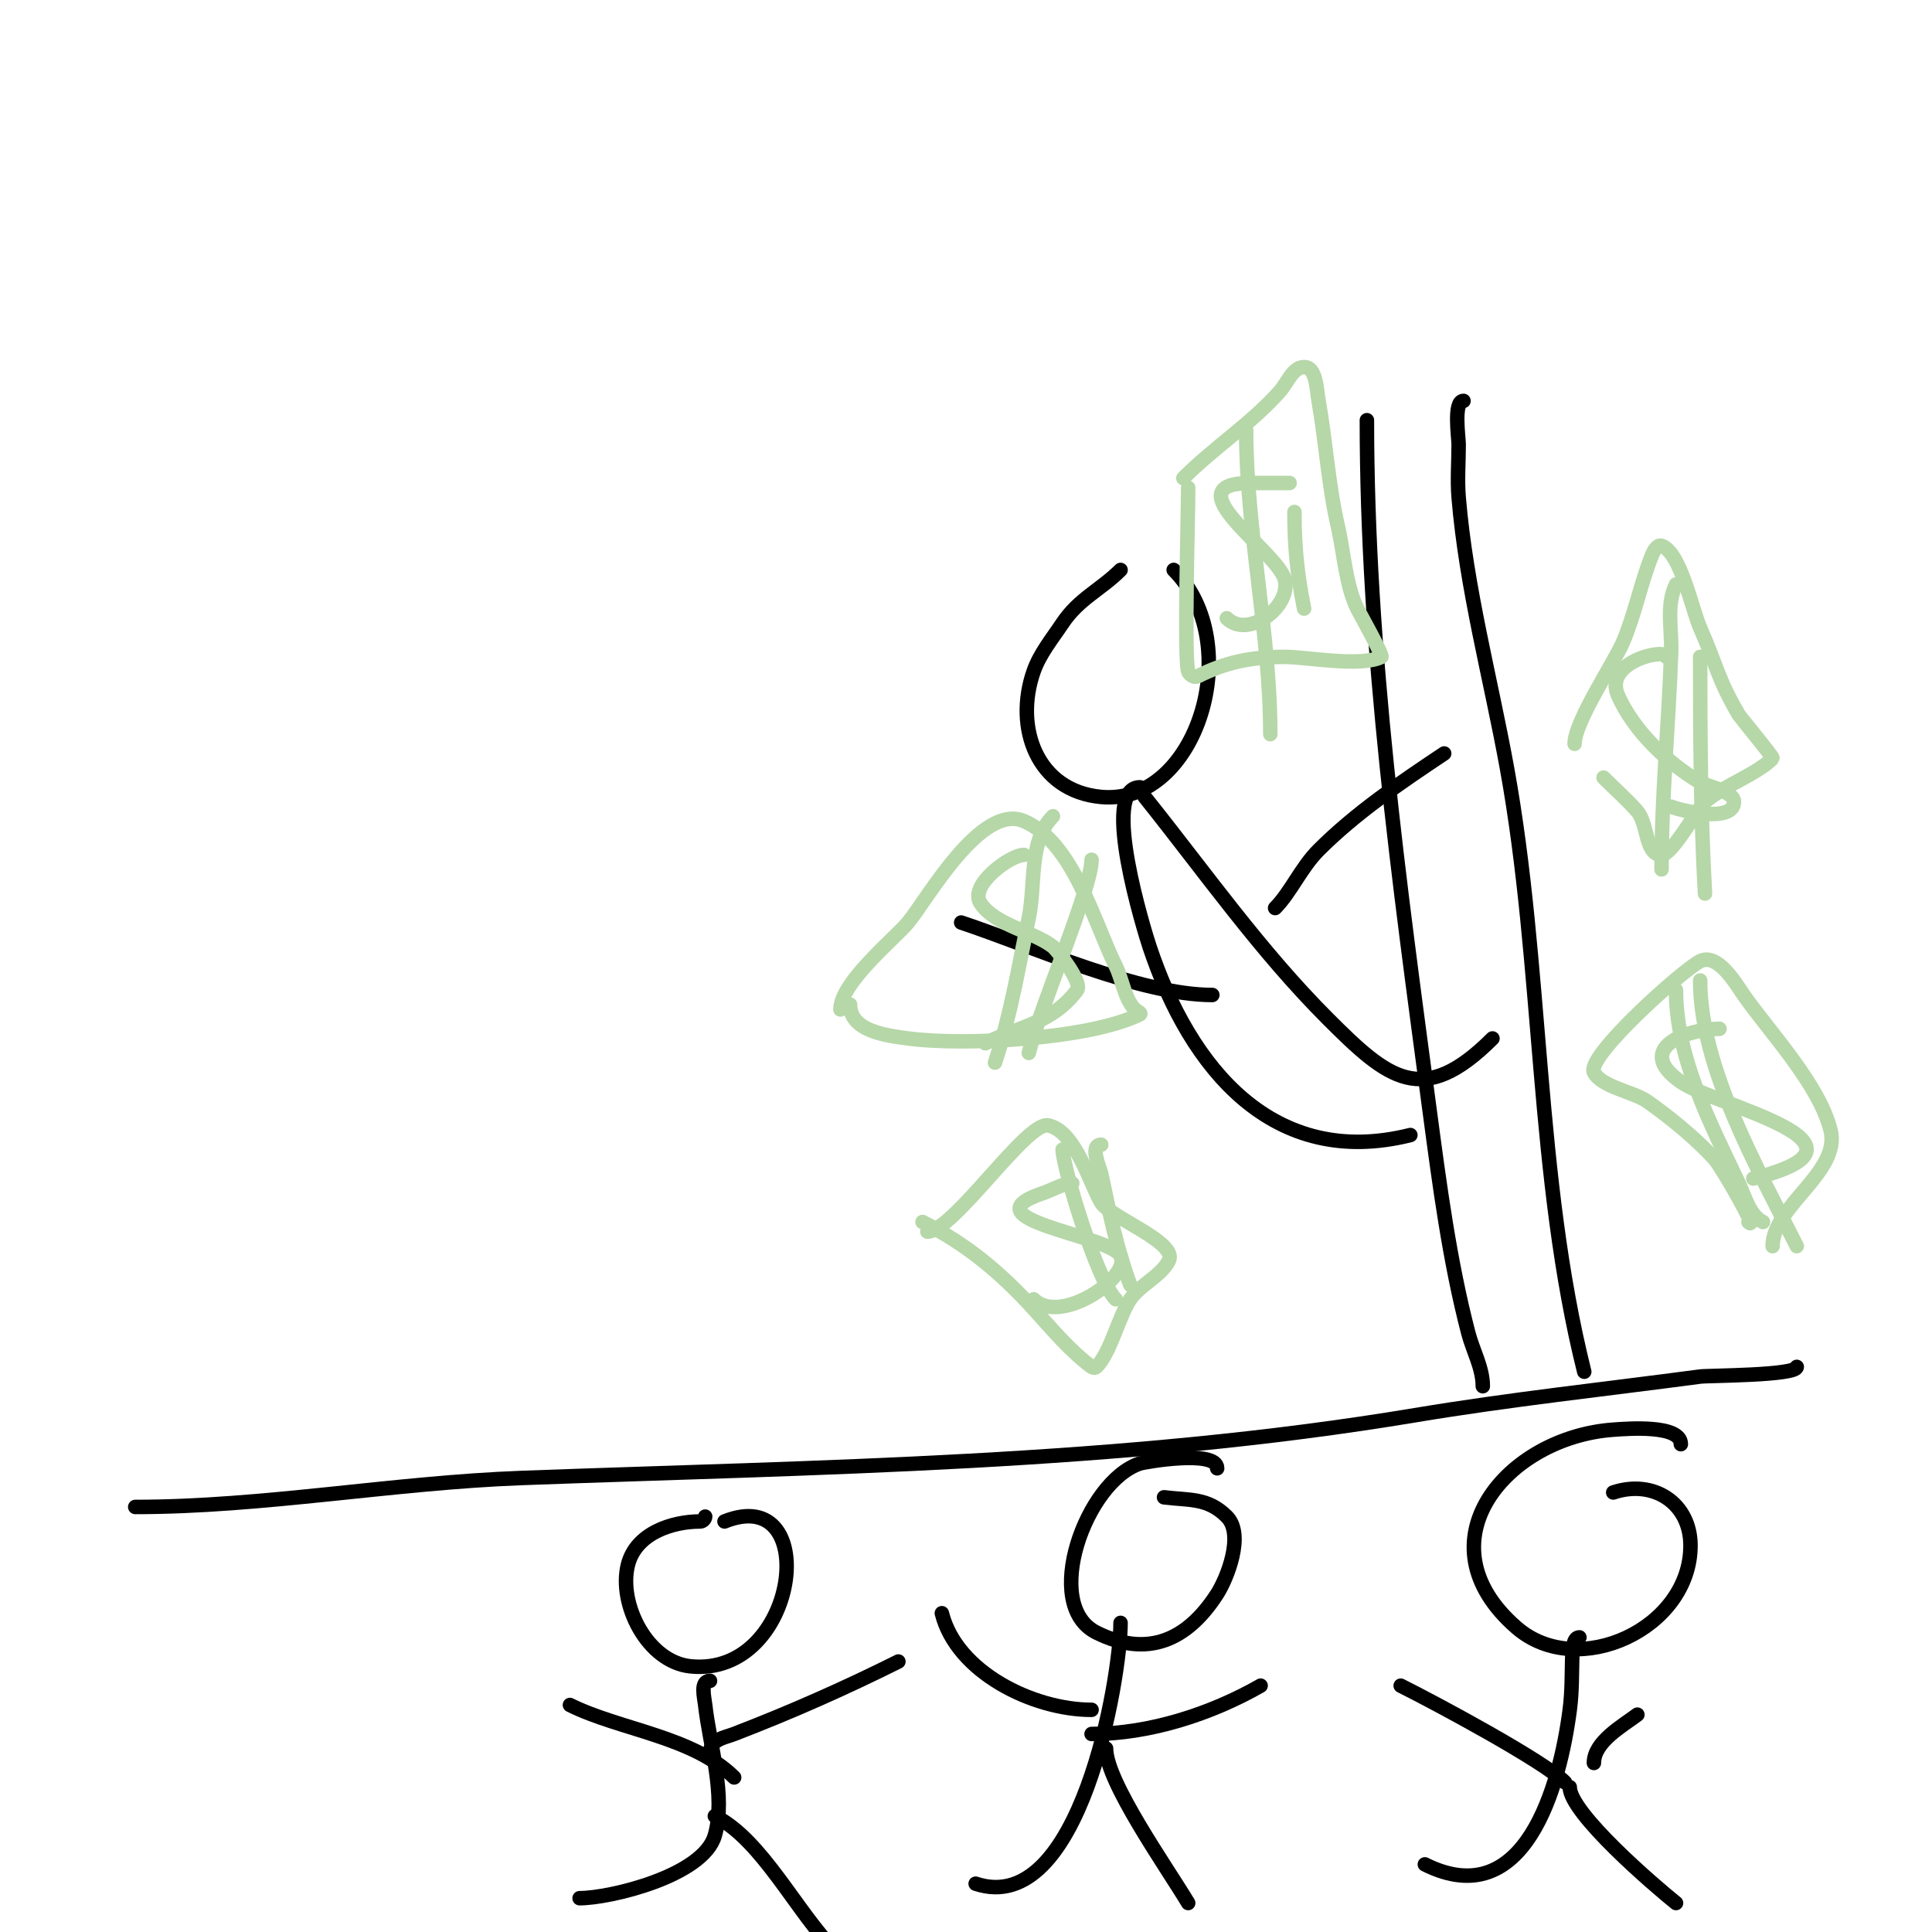 <svg viewBox='0 0 400 400' version='1.1' xmlns='http://www.w3.org/2000/svg' xmlns:xlink='http://www.w3.org/1999/xlink'><g fill='none' stroke='#000000' stroke-width='3' stroke-linecap='round' stroke-linejoin='round'><path d='M283,87c0,47.803 6.689,95.665 13,143c2.03,15.226 4.102,31.057 8,46c0.959,3.678 3,7.199 3,11'/><path d='M303,83c-2.122,0 -1,7.625 -1,9c0,3.667 -0.304,7.346 0,11c1.567,18.805 6.638,37.511 10,56c7.469,41.082 5.87,84.48 16,125'/><path d='M372,283c0,1.819 -18.286,1.771 -20,2c-19.739,2.632 -39.316,4.719 -59,8c-60.976,10.163 -123.311,10.715 -185,13c-26.664,0.988 -53.507,6 -80,6'/><path d='M232,118c-4.056,4.056 -8.662,5.993 -12,11c-2.156,3.234 -4.716,6.331 -6,10c-4.055,11.585 0.63,24.785 14,26c19.83,1.803 30.186,-31.814 15,-47'/><path d='M236,163c-8.325,0 1.023,30.07 2,33c8.463,25.39 25.691,46.077 54,39'/><path d='M237,165c12.552,15.69 23.841,31.841 38,46c12.397,12.397 19.555,18.445 34,4'/><path d='M264,188c3.185,-3.185 5.402,-8.402 9,-12c7.73,-7.73 16.951,-13.967 26,-20'/><path d='M251,206c-14.944,0 -37.259,-10.086 -52,-15'/></g>
<g fill='none' stroke='#b6d7a8' stroke-width='3' stroke-linecap='round' stroke-linejoin='round'><path d='M192,255c5.36,0 20.568,-22.886 25,-22c5.654,1.131 8.568,11.947 11,16c1.821,3.034 15.894,8.212 14,12c-1.579,3.158 -6.047,5.071 -8,8c-2.399,3.598 -4.06,11.06 -7,14c-0.236,0.236 -0.733,0.2 -1,0c-4.554,-3.415 -8.224,-7.847 -12,-12c-6.852,-7.537 -13.985,-13.492 -23,-18'/><path d='M362,253c2.287,2.287 -5.51,-11.345 -7,-13c-3.799,-4.221 -9.372,-8.76 -14,-12c-2.76,-1.932 -9.487,-2.974 -11,-6c-1.642,-3.284 18.413,-21.206 22,-23c3.684,-1.842 7.541,4.916 9,7c5.423,7.747 15.614,18.457 18,28c2.166,8.663 -12,15.68 -12,24'/><path d='M174,209c0,-5.592 11.343,-14.774 14,-18c3.971,-4.823 15.116,-24.807 24,-21c10.241,4.389 14.611,21.223 19,30c1.349,2.697 1.794,6.794 4,9c0.333,0.333 1.422,0.789 1,1c-10.214,5.107 -36.169,6.577 -48,5c-4.544,-0.606 -12,-1.529 -12,-7'/><path d='M326,154c0,-4.575 8.265,-16.951 10,-21c2.521,-5.882 3.644,-12.111 6,-18c0.35,-0.875 1.106,-2.298 2,-2c3.937,1.312 6.28,13.068 8,17c3.648,8.337 3.607,10.469 8,18c0.203,0.347 7.19,8.81 7,9c-3.413,3.413 -10.009,5.579 -14,9c-1.553,1.331 -6.768,11 -9,11c-3.432,0 -2.767,-6.394 -5,-9c-1.95,-2.275 -4.788,-4.788 -7,-7'/><path d='M245,99c6.546,-6.546 13.948,-11.192 20,-18c1.566,-1.762 2.643,-5 5,-5c2.539,0 2.559,4.5 3,7c1.531,8.673 2.003,17.344 4,26c1.178,5.103 1.659,12.318 4,17c0.414,0.827 5.432,9.784 5,10c-4.295,2.148 -15.511,0 -20,0c-7.095,0 -12.308,1.154 -18,4c-0.298,0.149 -0.702,0.149 -1,0c-0.422,-0.211 -0.851,-0.553 -1,-1c-0.872,-2.616 0,-31.944 0,-38'/><path d='M267,100c-2.667,0 -5.333,0 -8,0c-16.777,0 5.546,14.183 7,20c1.4,5.602 -7.651,12.349 -12,8'/><path d='M258,89c0,20.819 5,42.035 5,63'/><path d='M268,106c0,7.17 0.553,12.763 2,20'/><path d='M345,136c0,-1.888 -13.128,0.963 -10,8c3.278,7.376 10.225,13.935 17,18c1.263,0.758 7,1.796 7,4c0,4.602 -11.687,1.657 -13,1'/><path d='M347,121c-2.092,4.185 -0.839,9.324 -1,14c-0.522,15.131 -2,29.848 -2,45'/><path d='M352,136c0,16.437 0.088,32.589 1,49'/><path d='M356,213c-6.663,0 -17.909,4.064 -8,11c7.196,5.037 44.144,12.714 15,20'/><path d='M347,205c0,14.068 7.161,27.672 13,40c1.346,2.842 2.187,6.594 5,8'/><path d='M352,203c0,18.161 11.982,38.965 20,55'/><path d='M222,245c-1.885,0 -4.226,1.409 -6,2c-16.476,5.492 13.843,8.687 16,13c2.218,4.436 -12.476,14.524 -18,9'/><path d='M220,238c0,3.45 7.098,27.098 11,31'/><path d='M228,237c-2.546,0 -0.217,4.97 0,6c1.632,7.753 3.218,15.581 6,23'/><path d='M212,177c-2.861,0 -11.465,6.303 -9,10c3.059,4.588 10.884,5.799 15,9c0.799,0.621 6.197,7.404 5,9c-5.189,6.918 -11.886,7.443 -19,11'/><path d='M218,169c-5.088,5.088 -3.542,13.954 -5,21c-2.05,9.907 -3.786,20.357 -7,30'/><path d='M226,178c0,5.945 -10.57,30.28 -13,40'/></g>
<g fill='none' stroke='#000000' stroke-width='3' stroke-linecap='round' stroke-linejoin='round'><path d='M146,314c0,0.471 -0.529,1 -1,1c-5.88,0 -13.359,2.435 -15,9c-2.018,8.071 4.014,20.101 13,21c22.491,2.249 27.345,-38.138 7,-30'/><path d='M147,348c-2.101,0 -1.179,3.39 -1,5c0.925,8.325 4.35,18.774 2,27c-2.401,8.403 -21.708,13 -28,13'/><path d='M148,376c9.772,4.886 16.983,19.983 25,28'/><path d='M152,368c-8.481,-8.481 -23.702,-9.851 -34,-15'/><path d='M147,363c0,-2.868 2.907,-3.195 5,-4c11.6,-4.461 22.88,-9.44 34,-15'/><path d='M252,304c0,-3.951 -15.079,-1.307 -16,-1c-11.227,3.742 -20.39,29.305 -9,35c10.617,5.309 18.846,1.573 25,-8c2.006,-3.121 5.72,-12.28 2,-16c-3.965,-3.965 -7.688,-3.336 -13,-4'/><path d='M232,336c0,11.266 -8.344,61.219 -30,54'/><path d='M229,362c0,6.871 12.555,24.592 17,32'/><path d='M226,354c-12.092,0 -27.94,-7.761 -31,-20'/><path d='M226,359c11.984,0 24.73,-4.132 35,-10'/><path d='M348,299c0,-4.106 -11.038,-3.212 -14,-3c-22.048,1.575 -40.414,23.308 -20,41c12.652,10.965 36,0.191 36,-17c0,-8.834 -7.689,-13.77 -16,-11'/><path d='M327,339c-2.336,0 -0.997,7.313 -2,15c-2.064,15.827 -9.291,42.355 -30,32'/><path d='M325,370c0,5.383 17.631,20.505 22,24'/><path d='M324,369c-4.385,-4.385 -26.622,-16.311 -34,-20'/><path d='M330,365c0,-4.369 5.826,-7.619 9,-10'/></g>
</svg>